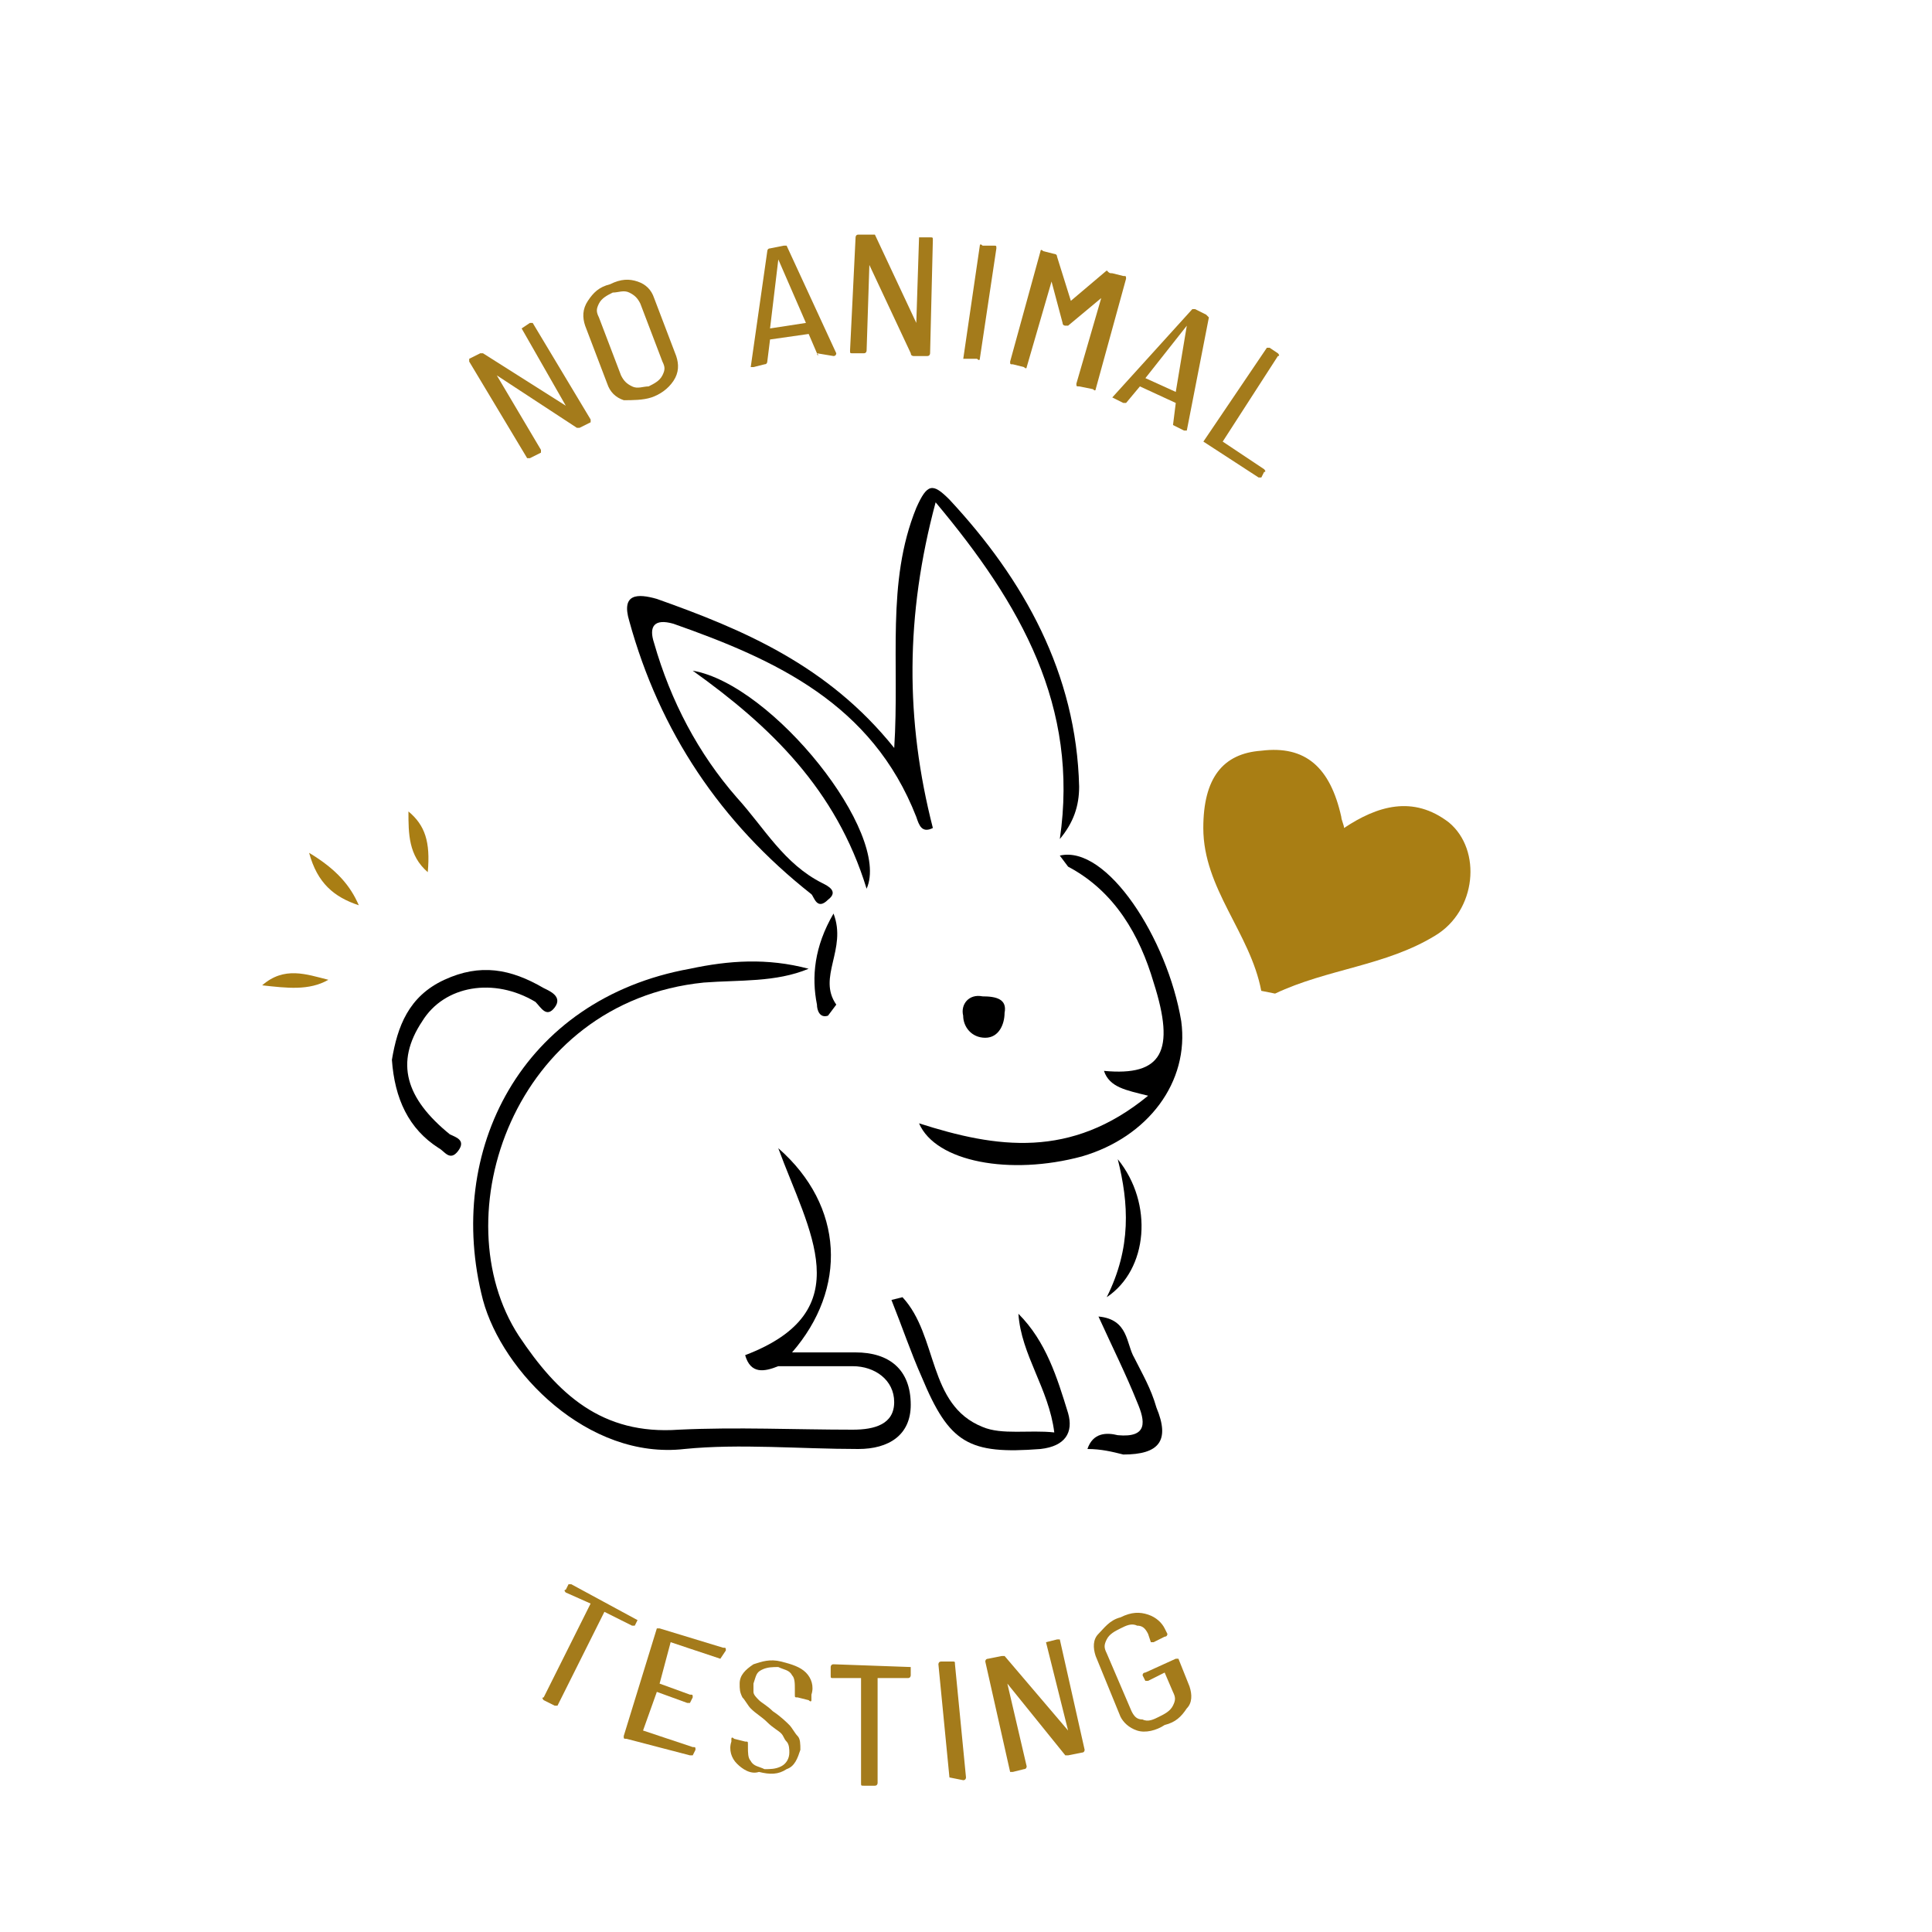 <svg xmlns="http://www.w3.org/2000/svg" width="198" height="198" viewBox="0 0 198 198" fill="none"><path d="M137.746 84.857C141.14 82.594 144.817 81.463 148.495 84.291C151.889 87.12 151.323 93.343 147.08 95.888C141.989 99 136.049 99.283 130.675 101.828L129.26 101.545C128.129 95.606 123.32 91.08 123.32 84.857C123.32 79.766 125.3 77.22 129.26 76.937C133.786 76.371 136.332 78.634 137.463 83.725C137.463 84.008 137.746 84.574 137.746 84.857Z" fill="#A97E14"></path><path d="M76.366 138.883C88.246 134.357 82.871 126.154 79.76 117.669C86.549 123.609 86.831 132.094 81.174 138.6C83.72 138.6 85.7 138.6 87.68 138.6C91.074 138.6 93.337 140.297 93.337 143.974C93.337 147.086 91.074 148.5 87.963 148.5C82.023 148.5 75.8 147.934 70.143 148.5C60.243 149.631 51.474 140.58 49.494 133.226C45.534 117.951 53.454 102.394 70.709 99.283C74.669 98.434 78.629 98.151 82.871 99.283C79.477 100.697 75.8 100.414 72.123 100.697C52.606 102.677 45.251 124.74 53.171 136.903C57.131 142.843 61.657 147.086 69.577 146.52C75.517 146.237 81.457 146.52 87.397 146.52C89.66 146.52 91.64 145.954 91.64 143.691C91.64 141.429 89.66 140.014 87.397 140.014C84.851 140.014 82.306 140.014 79.76 140.014C78.346 140.58 76.931 140.863 76.366 138.883Z" fill="black"></path><path d="M91.644 76.654C92.21 67.885 90.795 59.683 93.907 52.045C95.038 49.5 95.604 49.5 97.301 51.197C104.938 59.4 110.312 69.017 110.595 80.614C110.595 82.594 110.03 84.291 108.615 85.988C110.595 72.411 104.655 61.946 95.887 51.48C92.775 63.077 92.775 73.826 95.604 84.857C94.472 85.423 94.19 84.574 93.907 83.725C89.381 72.128 79.481 67.603 69.015 63.925C67.035 63.36 66.47 64.208 67.035 65.906C68.733 71.846 71.561 77.22 75.521 81.746C78.35 84.857 80.33 88.534 84.29 90.514C84.855 90.797 85.987 91.363 84.855 92.211C83.724 93.343 83.441 91.928 83.158 91.645C73.824 84.291 67.601 74.957 64.49 63.643C63.641 60.814 65.338 60.814 67.318 61.38C76.087 64.491 84.855 68.168 91.644 76.654Z" fill="black"></path><path d="M117.665 112.294C115.402 111.728 113.705 111.445 113.139 109.748C119.079 110.314 120.493 107.768 118.23 100.697C116.816 95.888 114.27 91.362 109.462 88.817L108.613 87.685C113.422 86.554 119.645 96.171 121.059 104.657C121.908 110.88 117.665 116.537 110.876 118.517C103.522 120.497 95.885 119.083 94.188 115.123C102.108 117.668 109.745 118.8 117.665 112.294Z" fill="black"></path><path d="M92.491 132.943C96.168 136.903 95.037 143.974 100.694 146.237C102.674 147.086 105.502 146.52 108.048 146.803C107.482 142.277 104.654 138.883 104.371 134.64C107.199 137.469 108.331 141.146 109.462 144.823C110.028 146.803 109.179 148.217 106.634 148.5C99.279 149.066 97.299 147.934 94.471 141.146C93.339 138.6 92.491 136.054 91.359 133.226L92.491 132.943Z" fill="black"></path><path d="M40.164 108.617C40.73 105.223 41.861 102.111 45.538 100.414C49.215 98.717 52.327 99.283 55.721 101.263C56.287 101.546 57.701 102.111 56.853 103.243C56.004 104.374 55.438 103.243 54.873 102.677C50.63 100.131 45.538 100.98 43.276 104.657C40.447 108.9 41.578 112.577 46.104 116.254C46.67 116.537 47.801 116.82 46.953 117.951C46.104 119.083 45.538 117.951 44.973 117.668C41.861 115.688 40.447 112.577 40.164 108.617Z" fill="black"></path><path d="M88.812 91.08C85.701 80.897 78.912 74.391 70.992 68.734C79.195 70.149 91.358 85.423 88.812 91.08Z" fill="black"></path><path d="M111.445 148.5C112.011 146.803 113.425 146.803 114.557 147.086C117.668 147.369 117.385 145.671 116.537 143.691C115.405 140.863 113.991 138.034 112.577 134.923C115.688 135.206 115.405 137.751 116.254 139.166C117.102 140.863 117.951 142.277 118.517 144.257C119.931 147.651 118.8 149.066 115.122 149.066C113.991 148.783 112.86 148.5 111.445 148.5Z" fill="black"></path><path d="M114.553 118.8C118.23 123.326 117.665 130.114 113.422 132.943C115.968 127.851 115.685 123.326 114.553 118.8Z" fill="black"></path><path d="M85.423 93.626C86.838 97.303 83.726 100.131 85.706 102.96L84.858 104.091C84.009 104.374 83.726 103.525 83.726 102.96C83.16 100.131 83.443 97.02 85.423 93.626Z" fill="black"></path><path d="M100.69 102.111C102.105 102.111 103.236 102.394 102.953 103.808C102.953 104.939 102.388 106.354 100.973 106.354C99.559 106.354 98.71 105.222 98.71 104.091C98.428 102.959 99.276 101.828 100.69 102.111Z" fill="black"></path><path d="M36.771 92.777C34.225 91.928 32.528 90.514 31.68 87.403C34.508 89.1 35.922 90.797 36.771 92.777Z" fill="#A97E14"></path><path d="M43.839 89.382C41.859 87.685 41.859 85.422 41.859 83.16C43.556 84.574 44.122 86.271 43.839 89.382Z" fill="#A97E14"></path><path d="M33.656 100.414C31.676 101.546 29.413 101.263 26.867 100.98C29.13 99 31.393 99.849 33.656 100.414Z" fill="#A97E14"></path><path d="M53.46 33.66L54.309 33.094H54.592L60.532 42.995V43.277L59.4 43.843H59.117L50.914 38.469L55.44 46.106V46.389L54.309 46.955H54.026L48.086 37.054V36.772L49.217 36.206H49.5L57.986 41.58L53.46 33.66C53.177 33.66 53.177 33.66 53.46 33.66Z" fill="#A47B1B"></path><path d="M63.927 41.015C63.078 40.732 62.513 40.166 62.23 39.318L59.967 33.377C59.684 32.529 59.684 31.68 60.25 30.832C60.816 29.983 61.381 29.418 62.513 29.135C63.644 28.569 64.493 28.569 65.341 28.852C66.19 29.135 66.756 29.7 67.038 30.549L69.301 36.489C69.584 37.337 69.584 38.186 69.019 39.035C68.453 39.883 67.604 40.449 66.756 40.732C65.907 41.015 64.776 41.015 63.927 41.015ZM67.887 38.469C68.17 37.903 68.17 37.62 67.887 37.055L65.624 31.115C65.341 30.549 65.058 30.266 64.493 29.983C63.927 29.7 63.361 29.983 62.796 29.983C62.23 30.266 61.664 30.549 61.381 31.115C61.099 31.68 61.099 31.963 61.381 32.529L63.644 38.469C63.927 39.035 64.21 39.318 64.776 39.6C65.341 39.883 65.907 39.6 66.473 39.6C67.038 39.318 67.604 39.035 67.887 38.469Z" fill="#A47B1B"></path><path d="M83.726 36.206L82.877 34.226L78.918 34.791L78.635 37.054C78.635 37.054 78.635 37.337 78.352 37.337L77.22 37.62C77.22 37.62 77.22 37.62 76.938 37.62L78.635 25.74C78.635 25.74 78.635 25.457 78.918 25.457L80.332 25.174C80.615 25.174 80.615 25.174 80.615 25.174L85.706 36.206C85.706 36.206 85.706 36.489 85.423 36.489L83.726 36.206C84.009 36.489 83.726 36.489 83.726 36.206ZM78.918 33.66L82.595 33.094L79.766 26.589L78.918 33.66Z" fill="#A47B1B"></path><path d="M94.189 24.326H95.32C95.603 24.326 95.603 24.326 95.603 24.609L95.32 36.206C95.32 36.206 95.32 36.489 95.037 36.489H93.623C93.623 36.489 93.34 36.489 93.34 36.206L89.097 27.154L88.814 35.923C88.814 35.923 88.814 36.206 88.531 36.206H87.4C87.117 36.206 87.117 36.206 87.117 35.923L87.683 24.326C87.683 24.326 87.683 24.043 87.966 24.043H89.38H89.663L93.906 33.094L94.189 24.326C93.906 24.326 93.906 24.326 94.189 24.326Z" fill="#A47B1B"></path><path d="M98.719 36.772L100.416 25.174C100.416 25.174 100.416 24.892 100.699 25.174H101.83C102.113 25.174 102.113 25.174 102.113 25.457L100.416 36.772C100.416 36.772 100.416 37.054 100.133 36.772H98.719Z" fill="#A47B1B"></path><path d="M113.989 28.003L115.121 28.286C115.403 28.286 115.403 28.286 115.403 28.569L112.292 39.883C112.292 39.883 112.292 40.166 112.009 39.883L110.595 39.6C110.312 39.6 110.312 39.6 110.312 39.317L112.858 30.549L109.463 33.377H109.181C109.181 33.377 108.898 33.377 108.898 33.094L107.766 28.851L105.221 37.62C105.221 37.62 105.221 37.903 104.938 37.62L103.806 37.337C103.523 37.337 103.523 37.337 103.523 37.054L106.635 25.74C106.635 25.74 106.635 25.457 106.918 25.74L108.049 26.023C108.049 26.023 108.332 26.023 108.332 26.306L109.746 30.831L113.423 27.72C113.706 28.003 113.706 28.003 113.989 28.003Z" fill="#A47B1B"></path><path d="M120.215 43.56L120.498 41.297L116.821 39.6L115.406 41.297H115.124L113.992 40.732L122.195 31.68H122.478L123.609 32.246L123.892 32.529L121.629 44.126C121.629 44.126 121.629 44.126 121.346 44.126L120.215 43.56ZM117.386 38.752L120.498 40.166L121.629 33.377L117.386 38.752C117.386 38.469 117.386 38.469 117.386 38.752Z" fill="#A47B1B"></path><path d="M123.328 45.257L129.834 35.64H130.117L130.965 36.206C130.965 36.206 131.248 36.489 130.965 36.489L125.308 45.257L129.551 48.086C129.551 48.086 129.834 48.369 129.551 48.369L129.268 48.934H128.985L123.328 45.257Z" fill="#A47B1B"></path><path d="M65.337 166.037L65.054 166.603H64.771L61.942 165.188L57.134 174.806H56.851L55.719 174.24C55.719 174.24 55.437 173.957 55.719 173.957L60.528 164.34L57.982 163.208C57.982 163.208 57.7 162.926 57.982 162.926L58.265 162.36H58.548L65.337 166.037Z" fill="#A47B1B"></path><path d="M73.822 169.997L68.73 168.3L67.599 172.543L70.71 173.674C70.993 173.674 70.993 173.674 70.993 173.957L70.71 174.523C70.71 174.523 70.71 174.523 70.428 174.523L67.316 173.391L65.902 177.351L70.993 179.049C71.276 179.049 71.276 179.049 71.276 179.331L70.993 179.897C70.993 179.897 70.993 179.897 70.71 179.897L64.205 178.2C63.922 178.2 63.922 178.2 63.922 177.917L67.316 166.886C67.316 166.886 67.316 166.886 67.599 166.886L74.105 168.866C74.388 168.866 74.388 168.866 74.388 169.149L73.822 169.997C74.105 169.997 74.105 169.997 73.822 169.997Z" fill="#A47B1B"></path><path d="M75.52 180.745C74.955 180.18 74.672 179.331 74.955 178.483V178.2C74.955 178.2 74.955 177.917 75.238 178.2L76.369 178.483C76.652 178.483 76.652 178.483 76.652 178.765V179.048C76.652 179.614 76.652 180.18 76.935 180.463C77.218 181.028 77.783 181.028 78.349 181.311C78.915 181.311 79.48 181.311 80.046 181.028C80.612 180.745 80.895 180.18 80.895 179.614C80.895 179.331 80.895 178.765 80.612 178.483C80.329 178.2 80.329 177.917 80.046 177.634C79.763 177.351 79.198 177.068 78.632 176.503C78.066 175.937 77.5 175.654 76.935 175.088C76.652 174.805 76.369 174.24 76.086 173.957C75.803 173.391 75.803 173.108 75.803 172.543C75.803 171.694 76.369 171.128 77.218 170.563C78.066 170.28 78.915 169.997 80.046 170.28C81.178 170.563 82.026 170.845 82.592 171.411C83.158 171.977 83.44 172.825 83.158 173.674V174.24C83.158 174.24 83.158 174.523 82.875 174.24L81.743 173.957C81.46 173.957 81.46 173.957 81.46 173.674V173.108C81.46 172.543 81.46 171.977 81.178 171.694C80.895 171.128 80.329 171.128 79.763 170.845C79.198 170.845 78.632 170.845 78.066 171.128C77.5 171.411 77.5 171.694 77.218 172.543C77.218 172.825 77.218 173.108 77.218 173.391C77.218 173.674 77.5 173.957 77.783 174.24C78.066 174.523 78.632 174.805 79.198 175.371C80.046 175.937 80.612 176.503 80.895 176.785C81.178 177.068 81.46 177.634 81.743 177.917C82.026 178.2 82.026 178.765 82.026 179.331C81.743 180.18 81.46 181.028 80.612 181.311C79.763 181.877 78.915 181.877 77.783 181.594C76.935 181.877 76.086 181.311 75.52 180.745Z" fill="#A47B1B"></path><path d="M93.336 170.845V171.694C93.336 171.694 93.336 171.977 93.053 171.977H89.941V182.725C89.941 182.725 89.941 183.008 89.659 183.008H88.527C88.244 183.008 88.244 183.008 88.244 182.725V171.977H85.416C85.133 171.977 85.133 171.977 85.133 171.694V170.845C85.133 170.845 85.133 170.562 85.416 170.562L93.336 170.845Z" fill="#A47B1B"></path><path d="M97.303 182.16L96.172 170.563C96.172 170.563 96.172 170.28 96.455 170.28H97.586C97.869 170.28 97.869 170.28 97.869 170.563L99 182.16C99 182.16 99.001 182.443 98.718 182.443L97.303 182.16C97.303 182.443 97.303 182.443 97.303 182.16Z" fill="#A47B1B"></path><path d="M107.199 168.3L108.331 168.017C108.614 168.017 108.614 168.017 108.614 168.017L111.159 179.331C111.159 179.331 111.159 179.614 110.877 179.614L109.462 179.897H109.179L103.239 172.543L105.219 181.029C105.219 181.029 105.219 181.311 104.937 181.311L103.805 181.594C103.522 181.594 103.522 181.594 103.522 181.594L100.977 170.28C100.977 170.28 100.977 169.997 101.259 169.997L102.674 169.714H102.957L109.462 177.351L107.199 168.3Z" fill="#A47B1B"></path><path d="M116.53 177.351C115.682 177.069 115.116 176.503 114.833 175.937L112.287 169.714C112.005 168.866 112.004 168.017 112.57 167.451C113.136 166.886 113.702 166.037 114.833 165.754C115.964 165.189 116.813 165.189 117.662 165.471C118.51 165.754 119.076 166.32 119.359 166.886L119.642 167.451C119.642 167.451 119.642 167.734 119.359 167.734L118.227 168.3H117.945L117.662 167.451C117.379 166.886 117.096 166.603 116.53 166.603C115.965 166.32 115.399 166.603 114.833 166.886C114.267 167.169 113.702 167.451 113.419 168.017C113.136 168.583 113.136 168.866 113.419 169.431L115.965 175.371C116.247 175.937 116.53 176.22 117.096 176.22C117.662 176.503 118.227 176.22 118.793 175.937C119.359 175.654 119.925 175.371 120.207 174.806C120.49 174.24 120.49 173.957 120.207 173.391L119.359 171.411L117.662 172.26H117.379L117.096 171.694C117.096 171.694 117.096 171.411 117.379 171.411L120.49 169.997H120.773L121.904 172.826C122.187 173.674 122.187 174.523 121.622 175.089C121.056 175.937 120.49 176.503 119.359 176.786C118.51 177.351 117.379 177.634 116.53 177.351Z" fill="#A47B1B"></path></svg>